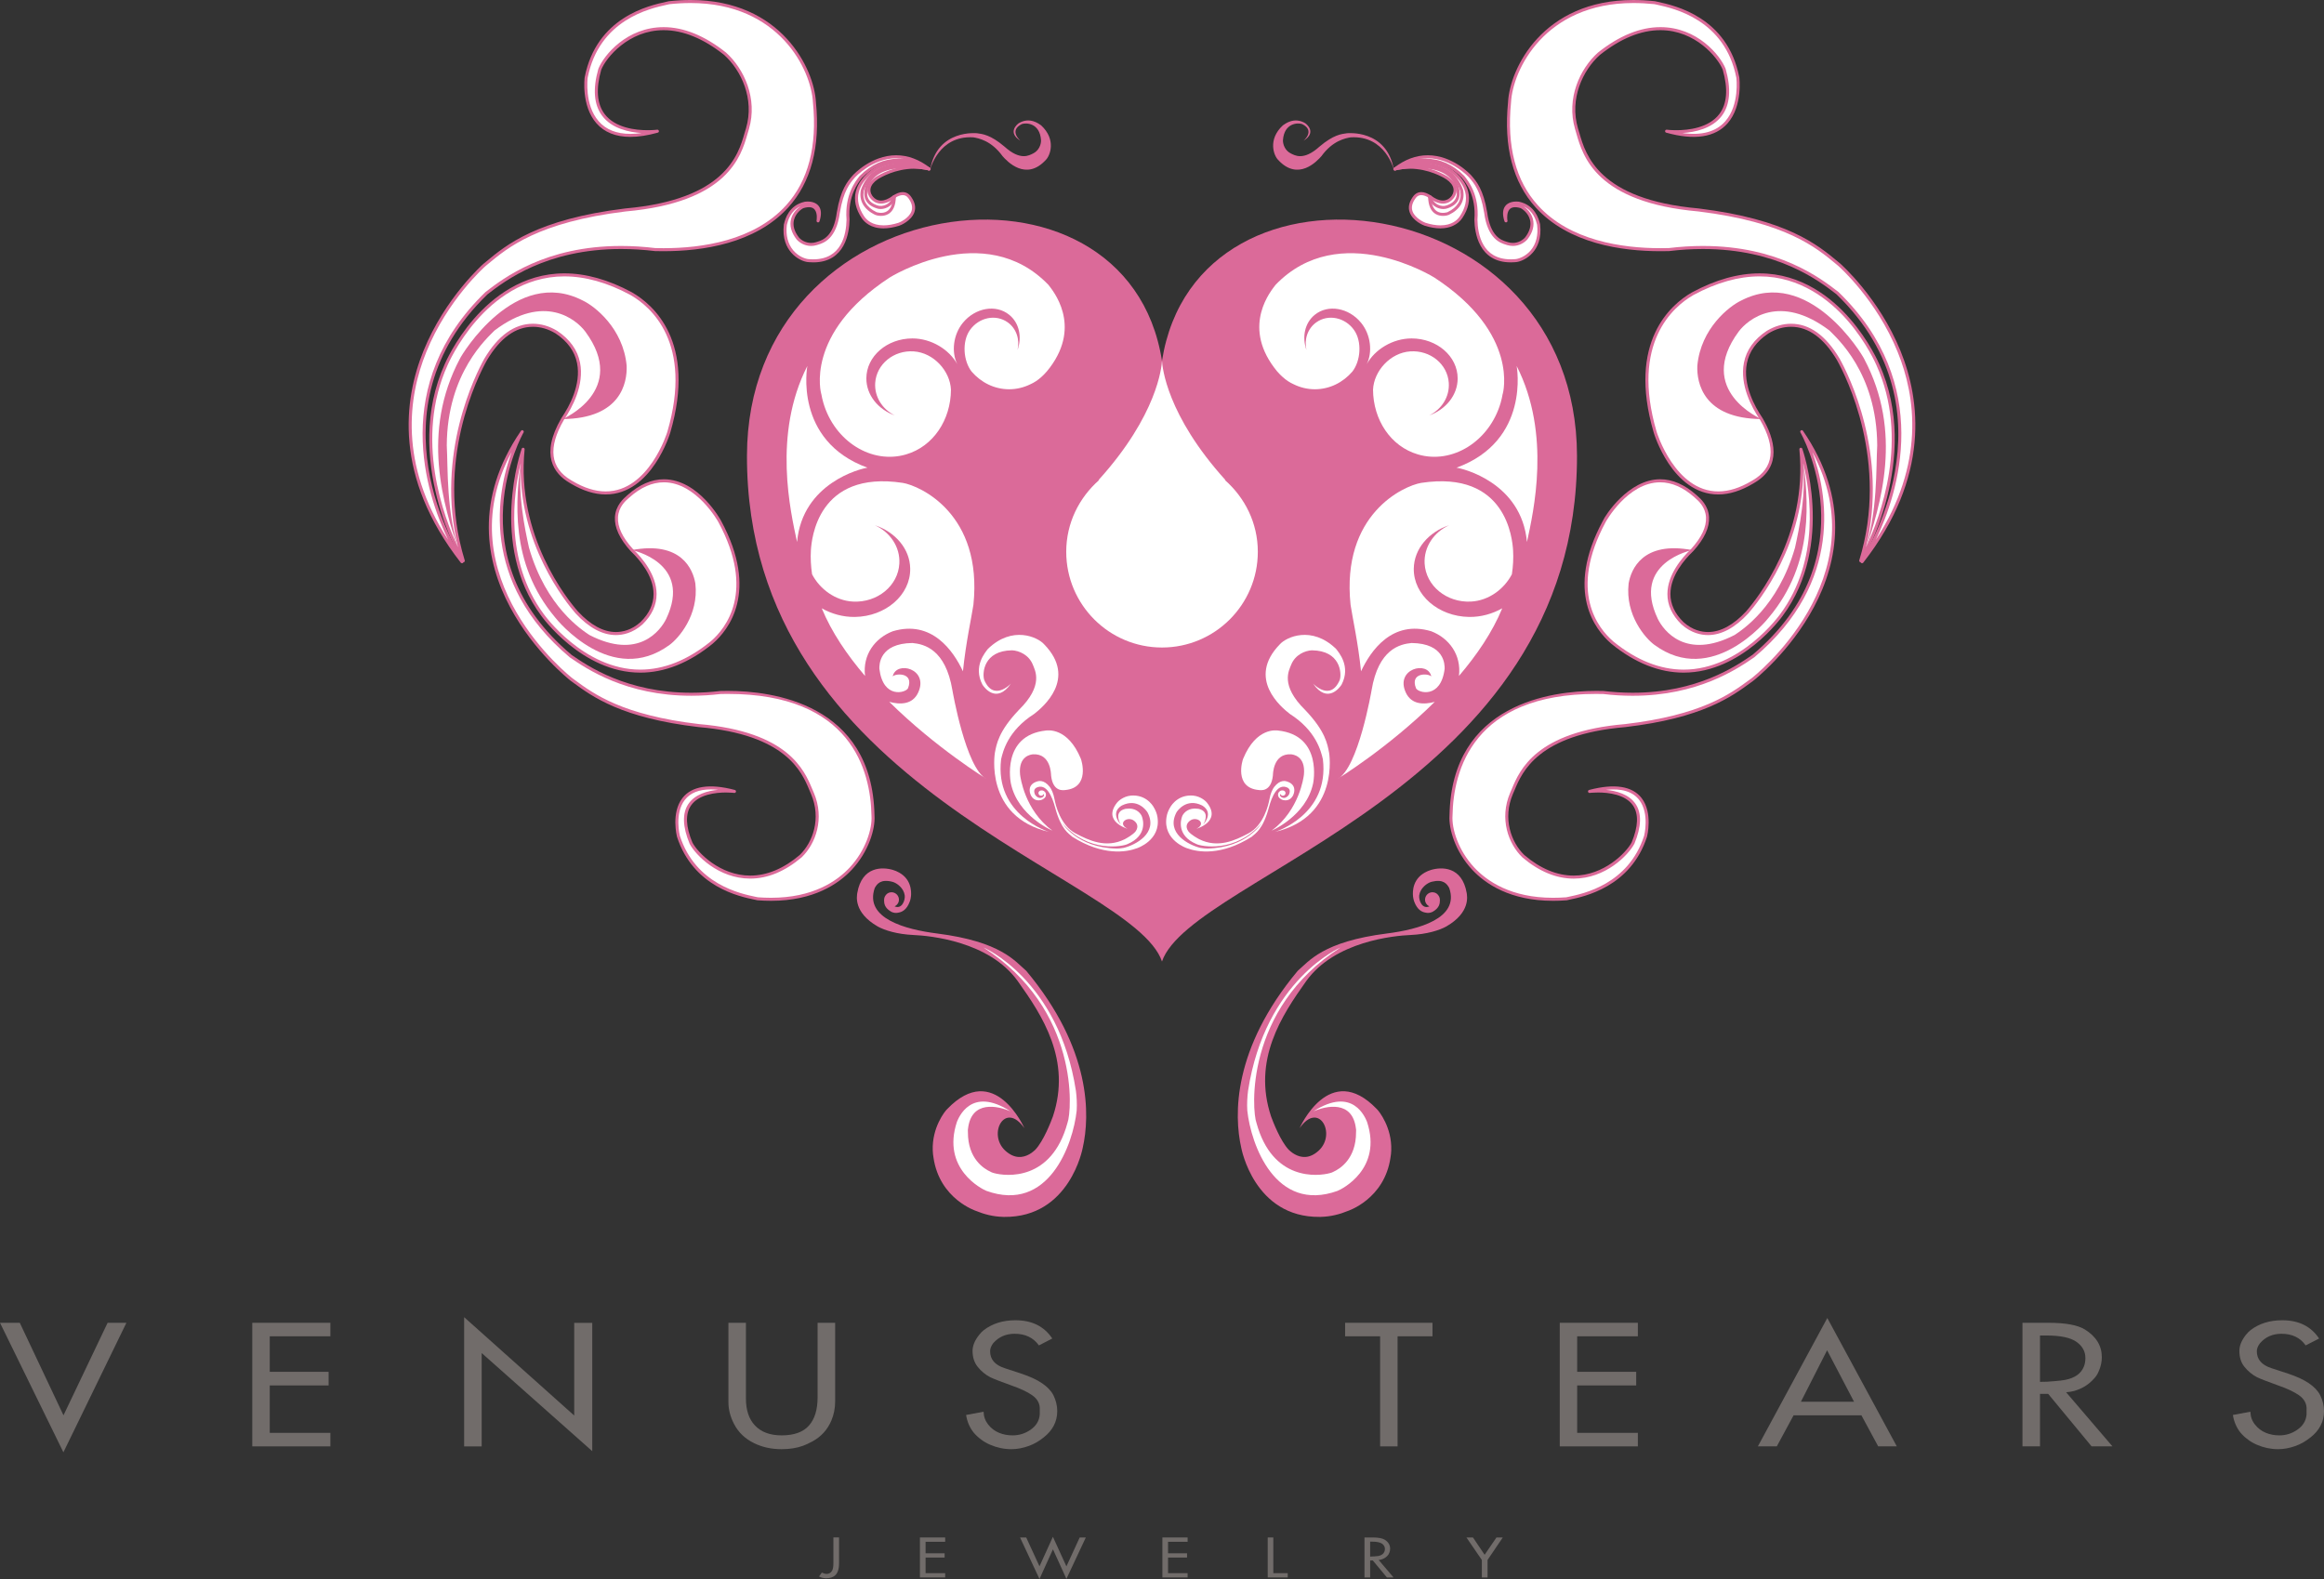 <?xml version="1.0" encoding="UTF-8"?><svg id="_レイヤー_2" xmlns="http://www.w3.org/2000/svg" viewBox="0 0 333.044 226.335"><rect x="0" y="0" width="333.044" height="226.335" fill="#333333" stroke="none"/><g id="_レイヤー_2-2"><path d="M145.168,159.535s-1.995-2.674-5.118-2.133c-3.124.543-5.845,5.387-5.434,7.879.405,2.49,5.434,8.965,10.098,7.879,0,0,5.752-1.222,7.741-5.434,1.992-4.212,3.941-8.87,1.309-15.709-2.62-6.839-6.427-13.539-10.726-15.668-2.581-.904-2.806-.68-2.806-.68,1.449.907,5.612,3.399,8.058,7.924,2.447,4.438,5.839,10.688,3.306,17.253-2.444,6.564-2.488,5.482-5.114,5.839-2.626.363-5.936,0-5.754-2.717.186-2.713,1.138-3.619,1.406-3.844.273-.229,2.038-.999,3.035-.588Z" fill="#fff" stroke-width="0"/><path d="M187.735,159.535s1.992-2.674,5.116-2.133c3.126.543,5.837,5.387,5.43,7.879-.405,2.49-5.43,8.965-10.098,7.879,0,0-5.748-1.222-7.738-5.434-1.986-4.212-3.939-8.87-1.313-15.709,2.624-6.839,6.429-13.539,10.73-15.668,2.583-.904,2.804-.68,2.804-.68-1.443.907-5.612,3.399-8.054,7.924-2.443,4.438-5.845,10.688-3.301,17.253,2.436,6.564,2.488,5.482,5.106,5.839,2.633.363,5.934,0,5.756-2.717-.186-2.713-1.136-3.619-1.406-3.844-.273-.229-2.038-.999-3.031-.588Z" fill="#fff" stroke-width="0"/><rect x="147.637" y="51.771" width="38.481" height="44.372" fill="#fff" stroke-width="0"/><path d="M146.235,20.173s-1.732-1.439.204-2.389c.572-.21,2.579-.205,2.75,2.329.004.616-.308,1.487-1.16,1.897-.498.22-1.757,1.112-4.088-1.002-2.003-1.7-3.147-1.799-3.896-1.905,0,0-5.715-.657-6.743,5.192,0,0,1.201-4.922,6.188-4.608.71.121,2.562.447,4.185,2.699.623.707,3.341,3.661,6.208.526.603-.603,1.52-2.908-.688-4.948-.324-.22-1.621-1.248-3.196-.307-.215.144-1.681,1.333.236,2.514Z" fill="#db6a99" stroke-width="0"/><path d="M94.21,18.807s-11.209,1.494-8.256-8.878c1.127-2.821,7.905-10.202,17.956-2.224,2.315,2.076,4.54,6.195,3.211,10.737-.853,2.57-1.745,10.263-17.496,11.653-13.092,1.606-17.304,5.492-20.203,7.892,0,0-21.683,18.863-3.227,42.527,0,0-14.395-21.167,3.533-38.495,2.839-2.192,10.29-7.916,24.163-6.242,4.753.12,24.933.118,22.827-21.105-.211-4.285-4.846-15.992-20.822-14.287-1.92.452-10.131,1.734-11.892,10.732-.18,1.292-.656,10.733,10.208,7.69Z" fill="#fff" stroke-width="0"/><path d="M66.195,80.734c-.06,0-.126-.031-.169-.086-9.599-12.306-8.201-23.301-5.339-30.352,3.097-7.635,8.533-12.423,8.589-12.474l.351-.289c2.919-2.429,7.325-6.1,19.973-7.653,14.362-1.268,16.21-7.704,17.099-10.797.076-.264.147-.502.215-.71,1.233-4.205-.698-8.306-3.148-10.507-2.961-2.347-5.88-3.541-8.667-3.541-4.994,0-8.232,3.903-8.942,5.683-.776,2.734-.615,4.87.487,6.335,1.528,2.018,4.515,2.32,6.159,2.32.816,0,1.375-.072,1.377-.073.111-.014.219.06.24.171.029.111-.039.222-.153.253-1.439.401-2.762.607-3.927.607h0c-2.1,0-3.741-.658-4.875-1.958-2.201-2.517-1.685-6.536-1.677-6.576,1.691-8.642,9.208-10.285,11.682-10.826.147-.033.273-.059.38-.086,1.08-.119,2.121-.176,3.118-.176,13.022,0,17.727,9.879,17.962,14.663.638,6.389-.698,11.462-3.962,15.066-4.701,5.19-12.311,6.279-17.869,6.279-.471,0-.878-.005-1.212-.014-1.677-.201-3.31-.3-4.887-.3-10.709,0-16.618,4.553-19.139,6.496-17.182,16.614-4.231,37.057-3.514,38.156.05.042.081.101.081.168,0,.121-.101.244-.221.22h-.01ZM95.098,3.891c2.892,0,5.901,1.227,8.944,3.644,2.569,2.299,4.571,6.575,3.287,10.967-.074.208-.14.441-.211.702-.917,3.185-2.82,9.813-17.475,11.107-12.514,1.536-16.858,5.158-19.738,7.556l-.345.287c-.05.044-5.426,4.776-8.475,12.32-2.579,6.365-3.944,15.988,3.132,26.897-3.202-6.657-8.333-22.272,5.356-35.509,2.575-1.988,8.568-6.605,19.426-6.605,1.592,0,3.248.101,4.92.304.31.007.714.014,1.179.014,5.471,0,12.951-1.063,17.547-6.136,3.184-3.51,4.48-8.471,3.855-14.743-.231-4.661-4.819-14.262-17.533-14.262-.981,0-2.009.056-3.045.167-.081.022-.211.051-.363.082-2.401.526-9.712,2.125-11.347,10.476,0,.024-.491,3.846,1.577,6.218,1.047,1.205,2.579,1.813,4.551,1.813h0c.502,0,1.036-.038,1.602-.12-1.776-.113-4.253-.622-5.639-2.461-1.193-1.581-1.381-3.85-.555-6.742.778-1.96,4.086-5.976,9.351-5.976Z" fill="#db6a99" stroke-width="0"/><path d="M105.256,113.443s-9.826-1.253-6.231,7.413c1.255,2.359,7.854,8.528,15.726,1.862,1.792-1.735,3.295-5.174,1.685-8.972-.991-2.145-2.537-8.573-16.278-9.738-11.469-1.346-15.497-4.592-18.239-6.596,0,0-20.624-15.765-7.08-35.536,0,0-10.288,17.683,6.935,32.165,2.676,1.832,9.689,6.618,21.493,5.217,4.092-.097,21.512-.089,21.834,17.637.252,3.581-3.421,12.942-16.525,11.937-1.701-.38-8.928-1.45-11.354-8.971-.283-1.079-1.654-8.965,8.034-6.42Z" fill="#fff" stroke-width="0"/><path d="M110.492,129.124c-.626,0-1.276-.025-1.934-.074l-.366-.077c-2.188-.45-8.849-1.828-11.178-9.038-.012-.049-.865-3.41.778-5.535,1.328-1.722,3.877-2.123,7.515-1.167.115.032.184.137.159.251-.021.115-.12.194-.24.175-.002,0-.489-.061-1.189-.061-1.408,0-3.929.246-5.032,1.894-.805,1.211-.735,2.985.221,5.28.78,1.471,3.97,4.736,8.283,4.736,2.399,0,4.786-.995,7.1-2.956,1.871-1.812,3.111-5.221,1.623-8.719-.074-.166-.157-.364-.248-.589-1.08-2.583-3.324-7.956-15.846-9.019-11.079-1.299-15.256-4.367-18.02-6.398l-.328-.238c-.208-.162-20.63-16.121-7.131-35.834.068-.094.2-.122.293-.058.101.062.136.191.077.292-.103.174-9.997,17.694,6.886,31.889,2.352,1.613,7.918,5.423,17.167,5.423,1.356,0,2.758-.086,4.16-.253.306-.008.655-.014,1.055-.014,6.221,0,20.727,1.736,21.024,17.859.136,1.917-.828,5.171-3.244,7.765-1.904,2.037-5.457,4.466-11.587,4.466ZM101.854,113.157c-1.697,0-2.948.505-3.716,1.505-1.518,1.962-.714,5.116-.708,5.149,2.25,6.956,8.721,8.296,10.848,8.739l.349.069c.611.047,1.253.07,1.866.07,5.975,0,9.427-2.354,11.267-4.329,2.333-2.498,3.258-5.613,3.128-7.45-.118-6.52-2.95-17.443-20.589-17.443-.396,0-.739.005-1.024.012-1.404.166-2.82.253-4.191.253-9.386,0-15.024-3.862-17.432-5.51-12.964-10.898-10.406-23.726-8.327-29.444-9.679,18.073,8.529,32.311,8.729,32.461l.322.236c2.727,2.004,6.844,5.032,17.81,6.317,12.776,1.083,15.088,6.623,16.201,9.283.085.218.169.413.248.582,1.569,3.695.256,7.288-1.734,9.217-2.407,2.036-4.889,3.065-7.39,3.065-4.553,0-7.813-3.356-8.678-4.982-1.02-2.455-1.082-4.371-.19-5.706.952-1.419,2.793-1.895,4.261-2.036-.367-.04-.721-.06-1.051-.06Z" fill="#db6a99" stroke-width="0"/><path d="M117.231,31.657s.506-2.837-2.153-2.033c-.727.3-2.672,2.051-.764,4.546.508.573,1.526,1.11,2.684.748.663-.229,2.622-.493,3.142-4.481.547-3.314,1.581-4.399,2.219-5.147,0,0,5.009-5.577,10.8-1.049,0,0-5.203-3.518-9.784,1.103-.584.73-2.116,2.645-1.842,6.137-.021,1.2-.242,6.294-5.595,5.881-1.08-.029-3.855-1.37-3.388-5.174.138-.49.549-2.571,2.845-3.065.333-.054,2.725-.224,1.836,2.532Z" fill="#fff" stroke-width="0"/><path d="M116.544,37.608c-.202,0-.407-.011-.617-.026-.667-.018-1.753-.46-2.552-1.389-.615-.711-1.291-1.986-1.043-4.03l.037-.125c.165-.649.681-2.629,2.981-3.124.08-.012.212-.028.382-.028.419,0,1.196.088,1.619.676.359.499.388,1.222.087,2.165-.035.106-.145.17-.256.144-.11-.025-.184-.136-.163-.25.002-.008.182-1.048-.281-1.591-.306-.366-.84-.424-1.596-.198-.32.133-1.092.719-1.346,1.648-.219.812.014,1.674.694,2.559.324.373.96.781,1.751.781.231,0,.467-.032.696-.105.049-.019.109-.038.177-.057.764-.231,2.354-.715,2.812-4.247.541-3.255,1.536-4.409,2.195-5.173l.076-.089c.107-.121,2.641-2.895,6.244-2.895,1.676,0,3.312.612,4.854,1.817.093.072.109.201.039.298-.07.094-.2.117-.297.052-.019-.012-1.873-1.244-4.284-1.244-1.939,0-3.696.781-5.226,2.323-.549.689-2.042,2.562-1.78,5.969-.029,1.861-.603,6.139-5.203,6.139ZM114.712,29.573c-1.427.651-1.796,2.066-1.926,2.574l-.027.099c-.18,1.463.151,2.74.941,3.665.762.884,1.759,1.224,2.246,1.238.213.018.405.025.597.025,4.065,0,4.736-3.568,4.771-5.694-.277-3.555,1.293-5.524,1.887-6.265,1.633-1.644,3.493-2.47,5.55-2.47.285,0,.562.014.828.043-.38-.066-.756-.101-1.14-.101-3.407,0-5.892,2.724-5.921,2.752l-.074.086c-.623.723-1.573,1.825-2.085,4.95-.504,3.799-2.333,4.358-3.115,4.598-.062.019-.12.038-.169.053-.281.087-.56.129-.834.129-.933,0-1.691-.483-2.087-.943-.772-1.004-1.032-1.995-.778-2.943.231-.864.861-1.489,1.338-1.794Z" fill="#db6a99" stroke-width="0"/><path d="M133.114,24.208s-3.898-2.005-7.336-.177c0,0-5.056,2.686-2.118,7.102.097.133,1.311,2.218,5.143,1.014.178-.044,3.293-1.323,1.641-3.731-.109-.153-.704-1.292-2.366-.19-.149.112-1.992,1.629-3.244-.028-.122-.169-1.008-1.429.844-2.688.269-.171,3.52-2.242,7.435-1.302Z" fill="#fff" stroke-width="0"/><path d="M126.621,32.736c-1.86,0-2.754-.912-3.124-1.455-.88-1.323-1.162-2.608-.849-3.841.576-2.275,2.928-3.547,3.029-3.6.987-.529,2.11-.794,3.33-.794,2.149,0,3.9.817,4.173.953.093.023.159.108.159.208,0,.119-.095.217-.212.217h-.012c-.016,0-.035-.001-.052-.004-.652-.159-1.342-.238-2.025-.238-2.75,0-4.848,1.258-5.24,1.508-.599.408-.95.857-1.038,1.328-.052.246-.045.629.25,1.056.339.448.762.677,1.251.677.508,0,1.09-.242,1.662-.681.549-.363,1.022-.536,1.439-.536.756,0,1.115.542,1.235.717.545.794.677,1.525.421,2.214-.45,1.196-1.949,1.837-2.155,1.89-.801.253-1.555.38-2.24.38ZM129.008,23.479c-1.146,0-2.201.251-3.128.745-.025.009-2.288,1.237-2.814,3.32-.279,1.112-.021,2.278.776,3.469.336.496,1.123,1.289,2.779,1.289.642,0,1.352-.121,2.118-.362.196-.059,1.522-.651,1.877-1.649.194-.544.076-1.13-.351-1.755-.134-.201-.376-.569-.904-.569-.332,0-.723.148-1.164.44-.648.506-1.334.777-1.937.777-.632,0-1.171-.286-1.6-.855-.386-.558-.39-1.064-.326-1.393.109-.585.52-1.126,1.224-1.607.417-.265,2.61-1.578,5.48-1.578h.109c-.617-.154-1.352-.271-2.139-.271Z" fill="#db6a99" stroke-width="0"/><path d="M126.206,29.964c-.221,0-.434-.037-.63-.116-1.515-.517-2.036-1.588-1.544-3.18,1.54-4.402,8.82-2.745,9.134-2.672.116.03.188.142.157.262-.027.115-.142.188-.26.161-.072-.019-7.212-1.649-8.612,2.374-.295.932-.407,2.073,1.274,2.647.374.146.857.101,1.274-.111.471-.243.811-.672.948-1.208.029-.114.147-.186.262-.155.118.029.186.148.157.264-.167.655-.582,1.184-1.169,1.485-.318.163-.665.247-.991.247Z" fill="#db6a99" stroke-width="0"/><path d="M126.256,30.945c-.403,0-.729-.096-.832-.145-1.608-.77-2.339-2.016-2.065-3.513.002-.008.006-.05.01-.06.818-2.373,2.734-3.706,5.544-3.857,2.085-.116,3.902.462,3.979.485.116.038.184.16.142.273-.037.114-.159.178-.27.141-.021-.005-1.829-.576-3.84-.462-2.649.14-4.381,1.341-5.141,3.559-.235,1.303.392,2.355,1.823,3.042.004.001.836.304,1.511-.126.531-.334.814-1.029.834-2.069.004-.119.097-.219.219-.214.126.004.219.104.211.225-.025,1.196-.371,2.012-1.038,2.429-.351.222-.745.29-1.086.29Z" fill="#db6a99" stroke-width="0"/><path d="M66.385,80.378s-8.63-14.495-2.436-28.142c0,0,8.405-19.881,26.481-10.156.539.349,9.78,4.913,5.426,19.842-.136.696-4.311,12.961-13.957,7.201-.601-.397-5.127-2.406-1.274-9.053.392-.599,5.76-8.048-.894-12.461-.677-.411-5.731-3.499-10.127,3.904-.595,1.064-7.757,14.05-3.219,28.865Z" fill="#fff" stroke-width="0"/><path d="M66.385,80.594c-.074,0-.143-.039-.186-.107-.087-.146-8.618-14.747-2.444-28.339.006-.03,1.396-3.276,4.185-6.473,2.581-2.962,6.921-6.492,12.945-6.492,3.062,0,6.307.908,9.646,2.703.037.026.076.047.126.076,2.892,1.682,9.2,6.997,5.407,20.02-.016.071-2.641,8.893-9.266,8.893h-.002c-1.584,0-3.268-.527-5.007-1.566-.041-.029-.101-.061-.165-.1-2.23-1.301-4.253-3.961-1.187-9.246l.062-.099c1.084-1.599,2.804-4.742,2.201-7.792-.339-1.704-1.373-3.145-3.082-4.279-1.053-.631-2.141-.95-3.248-.95-2.478,0-4.691,1.608-6.582,4.785-1.288,2.309-7.497,14.563-3.211,28.624.023.038.037.08.037.127,0,.12-.089.218-.221.217h-.008ZM80.885,39.616c-5.863,0-10.1,3.45-12.621,6.346-2.74,3.144-4.098,6.327-4.113,6.357-4.809,10.586-.56,21.805,1.478,26.115-3.235-13.403,2.537-24.789,3.782-27.024,1.974-3.322,4.317-5.004,6.958-5.004,1.185,0,2.35.34,3.469,1.012,1.825,1.21,2.928,2.746,3.287,4.57.634,3.202-1.148,6.462-2.269,8.12l-.049.082c-2.31,3.985-1.959,6.899,1.038,8.646.074.04.132.077.173.102,1.666.995,3.277,1.504,4.778,1.504h.002c6.198-.004,8.824-8.475,8.841-8.561,3.721-12.747-2.399-17.914-5.199-19.543-.06-.035-.107-.061-.13-.077-3.258-1.751-6.431-2.644-9.425-2.644Z" fill="#db6a99" stroke-width="0"/><path d="M80.625,60.07s9.516-4.068,3.25-12.545c-1.303-1.736-5.878-5.543-13.011-.147-.96,1.013-6.791,6.021-6.838,16.476.182,3.32-.099,9.372,1.825,15.393-2.366-6.96-5.533-17.27.052-27.822.289-.625,7.955-13.348,17.638-8.335,1.637.771,5.779,3.95,6.264,9.348.091,2.409-.828,7.554-9.179,7.632Z" fill="#db6a99" stroke-width="0"/><path d="M74.968,64.397s-4.831,13.471,2.781,23.746c0,0,10.55,15.078,24.214,3.982.403-.38,7.456-5.717,1.189-17.367-.235-.556-5.888-10.029-13.084-3.63-.444.428-3.933,2.854.473,7.721.436.43,6.281,5.709,1.396,10.484-.51.455-4.259,3.866-9.27-1.539-.688-.785-9.006-10.348-7.699-23.397Z" fill="#fff" stroke-width="0"/><path d="M91.76,96.417c-8.391,0-14.135-8.067-14.195-8.148-7.588-10.246-2.853-23.807-2.804-23.945.037-.103.142-.16.252-.14.105.028.18.127.167.237-1.239,12.399,6.15,21.527,7.647,23.231,1.813,1.95,3.646,2.944,5.444,2.944.882,0,2.203-.246,3.51-1.419,1.249-1.217,1.883-2.579,1.879-4.039-.016-2.622-2.015-4.929-3.209-6.071l-.064-.061c-1.59-1.756-2.347-3.4-2.263-4.885.099-1.675,1.247-2.669,1.681-3.044.048-.042.089-.076.112-.101,1.697-1.512,3.448-2.275,5.211-2.275,4.992,0,8.197,5.913,8.219,5.973,5.473,10.166,1.018,15.652-1.15,17.536-.037.035-.066.06-.081.074-3.386,2.751-6.867,4.134-10.358,4.134ZM74.617,66.415c-.983,4.085-2.455,13.825,3.301,21.6.06.083,5.682,7.969,13.841,7.969,3.392,0,6.78-1.354,10.069-4.029.002-.005.039-.032.087-.073,2.089-1.817,6.378-7.114,1.047-17.023-.031-.074-3.176-5.724-7.833-5.724-1.652,0-3.31.726-4.912,2.156-.031.026-.072.065-.128.111-.432.375-1.441,1.251-1.528,2.74-.081,1.368.638,2.903,2.145,4.562l.049.049c1.239,1.191,3.32,3.602,3.337,6.382.004,1.585-.667,3.05-2.003,4.355-1.427,1.276-2.858,1.541-3.818,1.541-1.926,0-3.867-1.041-5.766-3.086-1.433-1.64-8.205-9.998-7.889-21.53Z" fill="#db6a99" stroke-width="0"/><path d="M90.542,78.849s8.779,1.776,4.928,9.861c-.807,1.656-3.981,5.947-11.015,2.304-.993-.678-6.192-3.948-8.651-12.521-.58-2.661-1.693-7.754-1.092-13.073-.816,6.175-1.73,15.258,4.831,23.069.351.471,8.151,9.997,16.402,3.955,1.259-.914,4.226-4.248,3.704-8.804-.337-2.014-2.001-6.13-9.107-4.791Z" fill="#db6a99" stroke-width="0"/><path d="M147.069,139.163c-1.617-1.376-3.592-4.192-12.788-5.356-4.497-.57-10.435-2.147-8.928-6.511.33-.608.855-1.32,2.527-.901.667.173,1.639.919,1.774,1.955.089.651-.384,2.043-1.456,1.568.415-.193.679-.617.617-1.093-.076-.586-.617-.999-1.2-.919-.363.044-.644.282-.799.587-.01.024-.023.042-.031.064-.031.07-.052.142-.068.215-.023.117-.023.326-.021.332,0,0-.002.141.025.318h0s.014.143.093.337c0,0,0,.005.002.006.081.193.233.434.506.651.027.026.074.06.126.095h0v.002c.072.049.161.112.285.184.023.014.047.026.068.033.287.124.619.182.981.079.5-.087,1.156-.399,1.588-1.565.058-.147.093-.291.124-.438.002,0,.002.002.002.002,0,0,.025-.109.043-.294t.006-.003c.08-.746.07-2.683-2.056-3.617-.021-.009-.043-.024-.064-.034-.118-.049-.266-.101-.429-.152-.006-.004-.012-.008-.023-.014v.005c-1.47-.443-4.456-.573-5.122,3.315-.052.426-.559,2.769,2.919,4.782,1.001.559,2.795,1.119,5.12,1.226,2.329.101,10.864.881,14.96,6.612,3.53,4.942,7.726,11.328,5.034,19.407-.269.723-1.328,3.502-2.523,4.767-.169.159-.37.328-.59.483-.004,0-.006.004-.014.006-.054.035-.114.072-.171.107-.027.016-.07.037-.093.056-.898.5-2.104.684-3.432-.526-2.597-2.385-.016-7.197,2.74-3.217,0,0-4.288-9.786-11.05-2.756-.343.308-2.201,2.659-2.083,5.928l-.004.002c.004.019.004.037.008.054.012.316.041.636.099.96.863,6.012,6.151,7.687,6.151,7.687h0c1.076.444,2.387.805,3.847.834v.004c.035.002.062,0,.095,0h.041c9.442.105,11.256-9.904,11.256-9.904v.004c1.055-4.658,1.258-14.178-8.091-25.368ZM137.138,160.797c.213-.473,1.955-5.195,7.687-1.489-1.827-.805-5.624-1.645-6.103,2.486,0-.004-.002-.008-.004-.008v.054c-.008.045-.014.081-.019.126.004.072.004.184.01.334-.01,3.805,2.302,5.248,3.287,5.682.008.006.021.015.029.021.064.037.198.089.396.145.002,0,.006.002.006.002h0c1.736.481,8.269,1.193,10.548-7.191.652-1.677,1.759-16.296-12.031-25.136-.087-.052,10.79,4.566,13.243,20.549.103.807.171,1.813.109,2.818-.516,4.87-4.036,14.721-12.939,11.51-.652-.258-6.458-3.169-4.22-9.902Z" fill="#db6a99" stroke-width="0"/><path d="M186.806,20.173s1.734-1.439-.202-2.389c-.572-.21-2.577-.205-2.75,2.329-.004.616.308,1.487,1.158,1.897.5.22,1.759,1.112,4.088-1.002,2.003-1.7,3.147-1.799,3.894-1.905,0,0,5.717-.657,6.745,5.192,0,0-1.202-4.922-6.188-4.608-.706.121-2.562.447-4.183,2.699-.621.707-3.341,3.661-6.21.526-.603-.603-1.518-2.908.69-4.948.328-.22,1.625-1.248,3.196-.307.215.144,1.679,1.333-.237,2.514Z" fill="#db6a99" stroke-width="0"/><path d="M238.833,18.807s11.211,1.494,8.252-8.878c-1.121-2.821-7.897-10.202-17.946-2.224-2.327,2.076-4.546,6.195-3.217,10.737.853,2.57,1.742,10.263,17.496,11.653,13.094,1.606,17.304,5.492,20.205,7.892,0,0,21.681,18.863,3.227,42.527,0,0,14.391-21.167-3.531-38.495-2.845-2.192-10.294-7.916-24.167-6.242-4.755.12-24.935.118-22.825-21.105.208-4.285,4.848-15.992,20.818-14.287,1.922.452,10.135,1.734,11.892,10.732.173,1.292.661,10.733-10.206,7.69Z" fill="#fff" stroke-width="0"/><path d="M266.85,80.734c-.05,0-.093-.016-.134-.041-.089-.072-.114-.202-.048-.298.14-.211,14.081-21.218-3.498-38.221-2.506-1.927-8.42-6.48-19.129-6.48-1.571,0-3.211.099-4.864.3-.353.008-.764.014-1.235.014-5.554,0-13.166-1.088-17.872-6.279-3.262-3.604-4.594-8.677-3.958-15.076.235-4.773,4.939-14.653,17.96-14.653,1.001,0,2.036.057,3.093.173.138.03.264.056.409.089,2.469.541,9.991,2.184,11.678,10.816.008.051.526,4.069-1.67,6.587-1.765,2.019-4.759,2.485-8.806,1.35-.111-.031-.177-.141-.155-.253.023-.112.128-.186.242-.171.004.001.559.073,1.375.073,1.644,0,4.633-.301,6.157-2.32,1.107-1.465,1.268-3.602.483-6.355-.704-1.76-3.935-5.664-8.932-5.664-2.792,0-5.709,1.193-8.674,3.552-2.451,2.19-4.377,6.291-3.142,10.503.066.201.138.439.211.703.89,3.093,2.742,9.529,17.091,10.797,12.656,1.553,17.066,5.224,19.986,7.654l.343.285c.052.054,5.498,4.842,8.593,12.477,2.864,7.052,4.266,18.046-5.335,30.352-.043.055-.103.086-.169.086ZM244.042,35.257c10.862,0,16.854,4.617,19.412,6.589,13.699,13.249,8.57,28.867,5.37,35.524,7.075-10.907,5.713-20.532,3.132-26.897-3.047-7.544-8.426-12.275-8.478-12.322l-.336-.284c-2.887-2.397-7.226-6.021-19.75-7.557-14.647-1.294-16.55-7.922-17.469-11.107-.074-.261-.136-.493-.204-.694-1.291-4.401.714-8.677,3.274-10.967,3.054-2.425,6.062-3.652,8.954-3.652,5.265,0,8.568,4.016,9.34,5.957.832,2.912.644,5.18-.543,6.762-1.389,1.84-3.869,2.348-5.641,2.461,2.767.392,4.835-.182,6.149-1.693,2.069-2.369,1.582-6.194,1.577-6.232-1.635-8.337-8.944-9.935-11.345-10.461-.151-.031-.281-.06-.388-.086-1.014-.107-2.042-.163-3.023-.163-12.706,0-17.3,9.601-17.533,14.249-.624,6.284.675,11.245,3.855,14.755,4.596,5.073,12.08,6.136,17.547,6.136.464,0,.871-.007,1.202-.014,1.652-.202,3.307-.304,4.897-.304Z" fill="#db6a99" stroke-width="0"/><path d="M227.785,113.443s9.83-1.253,6.231,7.413c-1.257,2.359-7.85,8.528-15.722,1.862-1.792-1.735-3.299-5.174-1.689-8.972.995-2.145,2.537-8.573,16.282-9.738,11.467-1.346,15.493-4.592,18.235-6.596,0,0,20.624-15.765,7.078-35.536,0,0,10.29,17.683-6.927,32.165-2.68,1.832-9.689,6.618-21.499,5.217-4.09-.097-21.51-.089-21.834,17.637-.252,3.581,3.421,12.942,16.53,11.937,1.699-.38,8.923-1.45,11.353-8.971.281-1.079,1.652-8.965-8.038-6.42Z" fill="#fff" stroke-width="0"/><path d="M222.553,129.124h0c-6.13,0-9.687-2.429-11.591-4.469-2.414-2.591-3.374-5.845-3.239-7.773.297-16.111,14.799-17.848,21.022-17.848.403,0,.754.005,1.034.012,1.425.168,2.829.254,4.185.254,9.245,0,14.81-3.809,17.182-5.436,16.862-14.182,6.975-31.702,6.867-31.876-.058-.101-.027-.23.072-.292.097-.064.227-.036.295.058,13.505,19.713-6.923,35.672-7.123,35.828l-.337.247c-2.765,2.03-6.937,5.098-18.012,6.396-12.524,1.063-14.773,6.436-15.854,9.019-.091.225-.173.423-.256.597-1.478,3.489-.239,6.9,1.648,8.721,2.298,1.952,4.691,2.947,7.086,2.947h0c4.313,0,7.503-3.265,8.296-4.753.94-2.277,1.014-4.053.211-5.264-1.103-1.649-3.623-1.894-5.029-1.894-.706,0-1.191.061-1.193.061-.114.025-.219-.061-.24-.175-.027-.114.045-.219.155-.251,3.64-.957,6.192-.555,7.526,1.167,1.635,2.13.787,5.487.776,5.52-2.333,7.225-8.99,8.599-11.18,9.054l-.337.075c-.685.052-1.338.076-1.963.076ZM228.745,99.467c-17.636,0-20.471,10.923-20.589,17.433-.132,1.848.793,4.962,3.126,7.461,1.844,1.975,5.294,4.329,11.271,4.329h0c.615,0,1.251-.024,1.899-.071l.318-.068c2.122-.443,8.595-1.783,10.846-8.752.006-.02.807-3.171-.706-5.134-.921-1.199-2.527-1.689-4.773-1.447,1.47.14,3.318.616,4.262,2.036.892,1.335.832,3.251-.18,5.688-.873,1.644-4.131,4.995-8.686,5h0c-2.504,0-4.99-1.029-7.377-3.057-2.003-1.937-3.314-5.532-1.749-9.222.081-.173.163-.368.252-.585,1.111-2.659,3.423-8.2,16.207-9.283,10.955-1.285,15.074-4.313,17.797-6.317l.332-.238c.196-.149,18.4-14.386,8.723-32.456,2.083,5.715,4.639,18.539-8.312,29.428-2.422,1.661-8.062,5.523-17.442,5.523-1.377,0-2.791-.087-4.214-.254-.266-.006-.607-.011-1.006-.011Z" fill="#db6a99" stroke-width="0"/><path d="M215.814,31.657s-.508-2.837,2.154-2.033c.725.3,2.671,2.051.756,4.546-.498.573-1.515,1.11-2.68.748-.661-.229-2.618-.493-3.14-4.481-.549-3.314-1.582-4.399-2.222-5.147,0,0-5.007-5.577-10.8-1.049,0,0,5.205-3.518,9.784,1.103.588.73,2.118,2.645,1.848,6.137.016,1.2.236,6.294,5.589,5.881,1.082-.029,3.859-1.37,3.384-5.174-.13-.49-.545-2.571-2.841-3.065-.328-.054-2.725-.224-1.831,2.532Z" fill="#fff" stroke-width="0"/><path d="M216.501,37.608h0c-4.6,0-5.176-4.278-5.211-6.118.273-3.436-1.231-5.303-1.794-6.004-1.511-1.528-3.262-2.308-5.207-2.308-2.414,0-4.265,1.232-4.284,1.244-.097.065-.225.042-.299-.052-.068-.097-.045-.226.043-.298,1.54-1.205,3.175-1.817,4.852-1.817,3.605,0,6.136,2.774,6.243,2.893l.077.091c.659.764,1.654,1.918,2.193,5.165.469,3.54,2.05,4.024,2.814,4.255.068.019.132.038.186.058.225.072.458.104.688.104.791,0,1.427-.409,1.763-.794.667-.872.9-1.734.683-2.547-.254-.927-1.028-1.514-1.363-1.656-.708-.208-1.276-.159-1.581.207-.355.424-.337,1.197-.287,1.532.015.029.021.062.021.096,0,.123-.095.213-.223.22-.085-.003-.179-.059-.211-.151-.306-.943-.27-1.666.087-2.165.427-.589,1.197-.676,1.621-.676.169,0,.299.016.367.023,2.313.5,2.827,2.48,3,3.129l.023.095c.256,2.074-.419,3.349-1.03,4.058-.799.931-1.889,1.374-2.564,1.392-.202.015-.407.026-.605.026ZM204.289,22.743c2.059,0,3.917.826,5.533,2.451.607.757,2.187,2.721,1.906,6.307.037,2.104.704,5.672,4.773,5.672h0c.188,0,.38-.007.582-.023.491-.015,1.497-.356,2.261-1.24.791-.925,1.113-2.202.933-3.695l-.021-.069c-.132-.508-.5-1.92-1.93-2.57.489.309,1.109.935,1.34,1.794.256.946-.006,1.936-.772,2.933-.398.467-1.16.95-2.093.95-.275,0-.551-.042-.824-.124-.056-.02-.116-.039-.18-.058-.776-.24-2.612-.796-3.111-4.604-.516-3.119-1.464-4.221-2.089-4.944l-.076-.089c-.019-.025-2.513-2.749-5.919-2.749-.382,0-.76.035-1.138.101.266-.029.541-.043.826-.043Z" fill="#db6a99" stroke-width="0"/><path d="M199.926,24.208s3.9-2.005,7.34-.177c0,0,5.054,2.686,2.116,7.102-.097.133-1.311,2.218-5.141,1.014-.182-.044-3.297-1.323-1.645-3.731.114-.153.706-1.292,2.368-.19.149.112,1.996,1.629,3.246-.028.12-.169,1.003-1.429-.847-2.688-.264-.171-3.518-2.242-7.437-1.302Z" fill="#fff" stroke-width="0"/><path d="M206.422,32.736c-.688.002-1.441-.127-2.248-.38-.204-.053-1.703-.694-2.145-1.89-.26-.689-.124-1.421.388-2.173.149-.217.508-.759,1.266-.759.417,0,.89.172,1.404.513,1.175.907,2.255.943,2.955.022.285-.422.293-.803.244-1.051-.087-.471-.438-.92-1.045-1.33-.386-.249-2.486-1.506-5.232-1.506-.688,0-1.369.079-2.027.238-.114.025-.217-.034-.252-.137-.039-.101.002-.218.101-.269.076-.038,1.916-.968,4.203-.968,1.224,0,2.343.265,3.33.794.103.053,2.459,1.325,3.029,3.595.312,1.238.031,2.523-.83,3.815-.642.954-1.78,1.485-3.14,1.485ZM203.682,27.968c-.526,0-.772.367-.875.527-.002.003-.031.045-.037.048-.415.617-.539,1.204-.343,1.748.353.997,1.683,1.59,1.869,1.648.772.242,1.489.363,2.126.363,1.66,0,2.447-.794,2.761-1.265.814-1.216,1.071-2.385.793-3.494-.526-2.085-2.785-3.31-2.814-3.319-.923-.495-1.976-.745-3.128-.745-.784,0-1.522.118-2.145.271h.12c2.866,0,5.065,1.313,5.476,1.574.708.485,1.121,1.026,1.226,1.611.091.47-.023.95-.318,1.381-.434.581-.977.867-1.606.867h0c-.607,0-1.292-.274-1.937-.774-.442-.295-.836-.443-1.167-.443Z" fill="#db6a99" stroke-width="0"/><path d="M206.841,29.964c-.333,0-.673-.084-.995-.247-.589-.301-1.003-.83-1.171-1.485-.029-.117.039-.236.157-.264.116-.031.235.041.264.155.136.536.475.965.948,1.208.415.213.898.258,1.259.115,1.914-.649,1.458-2.103,1.286-2.646-1.4-4.027-8.539-2.397-8.612-2.378-.118.027-.233-.046-.258-.161-.031-.12.043-.232.155-.262.314-.073,7.596-1.733,9.128,2.652.5,1.61-.023,2.681-1.542,3.205-.192.072-.403.11-.619.11Z" fill="#db6a99" stroke-width="0"/><path d="M206.785,30.945c-.341,0-.733-.07-1.086-.29-.665-.417-1.012-1.234-1.041-2.429-.002-.121.095-.221.211-.225.13-.01.219.095.221.214.023,1.04.308,1.734.834,2.069.671.429,1.505.127,1.518.126,1.427-.688,2.054-1.739,1.819-3.042-1.831-5.32-8.911-3.119-8.979-3.097-.118.036-.239-.028-.275-.141-.037-.112.027-.234.141-.273.076-.021,1.895-.601,3.983-.485,2.812.151,4.724,1.484,5.542,3.857.002.01.006.052.008.06.279,1.497-.454,2.743-2.052,3.51-.109.052-.438.148-.842.148Z" fill="#db6a99" stroke-width="0"/><path d="M266.658,80.378s8.632-14.495,2.436-28.142c0,0-8.403-19.881-26.483-10.156-.537.349-9.778,4.913-5.422,19.842.132.696,4.309,12.961,13.953,7.201.601-.397,5.127-2.406,1.274-9.053-.388-.599-5.758-8.048.894-12.461.683-.411,5.734-3.499,10.129,3.904.593,1.064,7.759,14.05,3.219,28.865Z" fill="#fff" stroke-width="0"/><path d="M266.658,80.594c-.031,0-.064-.006-.091-.019-.095-.045-.151-.157-.12-.262,4.321-14.09-1.906-26.373-3.194-28.692-1.889-3.17-4.1-4.779-6.58-4.779-1.107,0-2.197.319-3.246.949-1.711,1.135-2.746,2.576-3.085,4.28-.605,3.051,1.115,6.193,2.203,7.792l.056.088c1.697,2.931,2.859,6.903-1.185,9.258-.062.039-.116.071-.155.094-1.749,1.045-3.433,1.572-5.019,1.572-6.623,0-9.25-8.821-9.266-8.911-3.793-13.004,2.517-18.32,5.405-20.001.056-.029.089-.051.118-.065,3.349-1.806,6.594-2.714,9.658-2.714,6.025,0,10.369,3.531,12.945,6.492,2.787,3.197,4.177,6.443,4.189,6.478,6.169,13.588-2.364,28.189-2.451,28.334-.041.068-.112.107-.184.107ZM256.673,46.406c2.645,0,4.986,1.682,6.954,4.999,1.249,2.24,7.022,13.627,3.785,27.026,2.04-4.311,6.281-15.53,1.484-26.104-.016-.037-1.381-3.23-4.125-6.375-2.521-2.892-6.758-6.335-12.613-6.335-2.992,0-6.167.893-9.439,2.653-.01.007-.056.033-.118.068-2.8,1.629-8.919,6.796-5.205,19.524.023.104,2.651,8.58,8.847,8.58,1.505,0,3.115-.509,4.784-1.508.039-.022.099-.058.169-.098,3.002-1.747,3.351-4.661,1.036-8.656l-.048-.071c-1.119-1.658-2.903-4.918-2.267-8.12.357-1.824,1.46-3.36,3.268-4.559,1.138-.683,2.306-1.023,3.487-1.023Z" fill="#db6a99" stroke-width="0"/><path d="M252.416,60.07s-9.512-4.068-3.25-12.545c1.303-1.736,5.88-5.543,13.011-.147.964,1.013,6.793,6.021,6.84,16.476-.184,3.32.097,9.372-1.827,15.393,2.368-6.96,5.539-17.27-.052-27.822-.289-.625-7.953-13.348-17.632-8.335-1.637.771-5.783,3.95-6.268,9.348-.095,2.409.828,7.554,9.177,7.632Z" fill="#db6a99" stroke-width="0"/><path d="M258.079,64.397s4.825,13.471-2.785,23.746c0,0-10.548,15.078-24.216,3.982-.4-.38-7.455-5.717-1.187-17.367.233-.556,5.888-10.029,13.084-3.63.444.428,3.935,2.854-.475,7.721-.436.43-6.279,5.709-1.396,10.484.512.455,4.262,3.866,9.274-1.539.686-.785,9.006-10.348,7.701-23.397Z" fill="#fff" stroke-width="0"/><path d="M241.281,96.417c-3.489,0-6.972-1.383-10.342-4.122-.027-.027-.06-.052-.097-.082-2.168-1.888-6.621-7.371-1.142-17.557.303-.728,3.648-5.957,8.215-5.957,1.761,0,3.51.763,5.203,2.268.031.032.068.066.118.108.434.376,1.582,1.369,1.679,3.044.087,1.485-.673,3.129-2.255,4.874l-.07.069c-1.189,1.143-3.194,3.448-3.207,6.071-.006,1.462.624,2.825,1.875,4.043,1.307,1.174,2.63,1.419,3.51,1.419,1.803,0,3.632-.994,5.453-2.947,1.485-1.701,8.876-10.846,7.643-23.228-.012-.11.06-.209.167-.237.109-.016.213.037.254.14.047.137,4.777,13.699-2.812,23.95-.056.076-5.804,8.143-14.192,8.143h0ZM237.916,69.135c-4.666,0-7.8,5.65-7.823,5.707-5.345,9.932-1.055,15.223,1.034,17.04.047.041.085.068.099.09,3.278,2.658,6.665,4.013,10.055,4.013h0c8.168,0,13.782-7.887,13.841-7.965,5.762-7.78,4.286-17.52,3.301-21.607.316,11.522-6.45,19.89-7.887,21.523-1.902,2.054-3.84,3.095-5.769,3.095h0c-.954,0-2.391-.265-3.801-1.528-1.35-1.319-2.023-2.789-2.015-4.373.012-2.779,2.1-5.191,3.337-6.378l.058-.057c1.497-1.651,2.215-3.186,2.135-4.554-.089-1.489-1.094-2.365-1.53-2.74-.056-.047-.097-.086-.128-.119-1.602-1.423-3.256-2.148-4.908-2.148Z" fill="#db6a99" stroke-width="0"/><path d="M242.499,78.849s-8.779,1.776-4.924,9.861c.809,1.656,3.978,5.947,11.015,2.304.991-.678,6.19-3.948,8.649-12.521.578-2.661,1.693-7.754,1.094-13.073.816,6.175,1.73,15.258-4.833,23.069-.353.471-8.153,9.997-16.402,3.955-1.262-.914-4.224-4.248-3.706-8.804.338-2.014,2.001-6.13,9.107-4.791Z" fill="#db6a99" stroke-width="0"/><path d="M177.88,164.532v-.004s1.819,10.009,11.252,9.904h.048c.031,0,.06.002.097,0v-.004c1.453-.029,2.771-.39,3.842-.834h0s5.288-1.674,6.151-7.687c.058-.324.087-.644.101-.96.002-.016.006-.035.008-.054t-.006-.002c.118-3.268-1.74-5.62-2.077-5.928-6.768-7.03-11.056,2.756-11.056,2.756,2.756-3.981,5.335.832,2.736,3.217-1.321,1.21-2.527,1.026-3.425.526-.025-.019-.066-.039-.093-.056-.06-.035-.116-.072-.171-.107-.006-.002-.012-.006-.015-.006-.223-.155-.419-.324-.588-.483-1.2-1.266-2.261-4.044-2.527-4.767-2.692-8.079,1.503-14.465,5.033-19.407,4.098-5.732,12.63-6.511,14.967-6.612,2.321-.107,4.117-.668,5.118-1.226,3.479-2.013,2.967-4.355,2.915-4.782-.667-3.888-3.652-3.758-5.122-3.315t.002-.005c-.01.005-.015.009-.025.014-.163.051-.312.102-.43.152-.021.01-.039.025-.064.034-2.121.934-2.137,2.871-2.052,3.617v.003c.018.185.047.294.047.294l.002-.002c.031.147.066.291.122.438.438,1.166,1.088,1.478,1.588,1.565.357.102.694.044.977-.079.027-.007.052-.019.072-.033.124-.071.215-.134.289-.184v-.002h0c.049-.035.087-.069.122-.095.271-.217.425-.458.508-.651.002-.001.002-.006.002-.006.077-.194.093-.337.093-.337h0c.027-.177.025-.318.025-.318.002-.005.002-.215-.021-.332-.014-.072-.039-.144-.068-.215-.01-.022-.023-.04-.031-.064-.157-.306-.436-.543-.801-.587-.582-.081-1.121.332-1.197.919-.062.476.202.9.615,1.093-1.07.475-1.544-.917-1.458-1.568.138-1.036,1.111-1.783,1.778-1.955,1.67-.419,2.195.293,2.525.901,1.507,4.364-4.437,5.941-8.926,6.511-9.196,1.163-11.172,3.98-12.79,5.356-9.349,11.19-9.144,20.71-8.091,25.368ZM191.686,170.699c-8.907,3.211-12.425-6.64-12.941-11.51-.064-1.006.006-2.011.107-2.818,2.457-15.982,13.332-20.6,13.249-20.549-13.796,8.84-12.689,23.46-12.041,25.136,2.284,8.384,8.816,7.672,10.55,7.191h0l.008-.002c.198-.056.339-.107.392-.145.012-.006.025-.014.041-.021.977-.433,3.289-1.877,3.279-5.682.006-.151.006-.262.01-.334-.004-.045-.01-.08-.017-.126-.002-.019,0-.033,0-.054-.002,0-.004.004-.006.008-.479-4.131-4.274-3.291-6.101-2.486,5.729-3.706,7.474,1.016,7.684,1.489,2.238,6.733-3.566,9.644-4.216,9.902Z" fill="#db6a99" stroke-width="0"/><path d="M166.524,51.727c.045.837.642,7.753,9.097,17.093h-.078c2.864,2.516,4.711,6.161,4.711,10.27,0,7.578-6.151,13.725-13.732,13.725s-13.724-6.146-13.724-13.725c0-4.109,1.846-7.754,4.705-10.27h-.081c8.453-9.341,9.054-16.256,9.097-17.093-5.013-32.061-59.396-24.959-59.474,13.59-.091,47.986,55.252,60.07,59.476,72.504,4.226-12.434,59.569-24.518,59.474-72.504-.081-38.549-54.463-45.651-59.472-13.59Z" fill="#db6a99" stroke-width="0"/><path d="M166.933,51.727v-.087s0,.029-.004.087c0,.004.004.007.004.012v-.012Z" fill="#db6a99" stroke-width="0"/><path d="M150.249,40.833c-9.202-9.559-22.763-1.047-22.763-1.047-12.295,8.042-9.795,16.68-9.795,16.68l.006-.005c.078.429.169.862.299,1.295,1.623,5.527,6.935,8.832,11.853,7.38,3.921-1.151,6.405-4.973,6.429-9.273-.12-2.686-2.469-5.302-5.335-5.494-2.868-.194-5.339,1.827-5.521,4.514-.132,1.993,1.03,3.789,2.808,4.666-2.389-.864-4.076-2.912-4.076-5.301,0-3.17,2.956-5.736,6.599-5.736,2.703,0,5.277,1.581,6.429,3.693-.857-1.743-.59-4.215.795-5.921,1.78-2.184,4.759-2.7,6.656-1.156,1.435,1.164,1.844,3.175,1.189,5.028.345-1.492-.165-3.068-1.422-3.959-1.699-1.203-4.117-.707-5.399,1.108-1.164,1.643-.962,4.437.25,5.972,1.34,1.546,3.244,2.522,5.366,2.522,1.094,0,2.133-.267,3.068-.73.512-.228,1.038-.566,1.571-1.048.081-.074.159-.154.244-.233.039-.045.089-.085.136-.132.273-.277.529-.576.762-.895.023-.032.049-.058.074-.091,4.571-6.129.376-11.045-.225-11.837Z" fill="#fff" stroke-width="0"/><path d="M115.697,52.46s-2.013,10.708,8.618,14.581c-.911.12-9.322,2.147-10.092,10.652-.923-4.302-3.522-15.428,1.474-25.232Z" fill="#fff" stroke-width="0"/><path d="M136.488,98.951c-.983-5.919-4.069-6.625-5.733-6.783-4.769.055-4.755,3.156-4.736,3.7.535,4.354,3.778,3.451,4.102,2.79.896-2.26-1.714-2.177-2.191-1.701.495-2.324,5.225-1.089,3.652,2.313-.811,1.758-2.604,1.75-4.146,1.335,6.706,6.625,13.918,11.035,13.918,11.035-2.953-1.483-4.866-12.689-4.866-12.689ZM127.93,90.488c5.605-1.682,8.69,2.8,10.067,5.739.415-4.115,1.243-7.812,1.499-9.534,1.354-13.007-7.623-17.056-10.119-17.475-12.278-1.864-13.071,8.168-13.17,9.632-.07,1.162-.002,2.315.167,3.466,1.105,2.119,3.322,3.784,5.86,3.915,3.5.181,6.475-2.259,6.648-5.453.132-2.369-1.313-4.483-3.497-5.49,2.925.984,5.015,3.384,5.052,6.223.054,3.764-3.504,6.861-7.941,6.923-1.685.023-3.33-.446-4.734-1.239,1.414,3.435,3.652,6.711,6.204,9.694-.37-3.038,1.431-5.424,3.964-6.401Z" fill="#fff" stroke-width="0"/><path d="M144.875,97.988s-2.486,2.667-3.84-.549c-.287-.941-.089-4.184,4.01-4.222.995.049,2.378.632,2.961,2.047.306.823,1.633,2.941-2.003,6.507-2.926,3.075-3.19,4.915-3.427,6.109,0,0-1.59,9.176,7.759,11.368,0,0-7.833-2.392-6.869-10.415.264-1.133.96-4.092,4.747-6.504,1.202-.938,6.21-5.061,1.418-9.974-.917-1.036-4.555-2.721-8.048.651-.386.509-2.164,2.504-.793,5.132.217.359,1.999,2.836,4.086-.149Z" fill="#fff" stroke-width="0"/><path d="M150.802,119.061s-4.953-2.097-5.938-6.772c0,0-1.441-6.877,5.029-7.575.204-.014,3.12-.505,4.999,4.048.095.204,1.338,4.146-2.23,4.482-.225.014-1.769.351-2.034-2.084-.012-.23-.035-3.156-2.577-3.037-.25.023-2.137.184-1.866,2.916.05.384.65,5.073,4.617,8.022Z" fill="#fff" stroke-width="0"/><path d="M162.949,121.582h0s3.421-1.113,2.93-4.411c0-.005,0-.008-.002-.015,0-.012,0-.022-.002-.032v.002c-.081-.51-.27-.953-.477-1.31h0s-.836-1.769-2.981-1.789c-.118,0-.231,0-.343.012-.004.002-.01.002-.016.002-.002,0-.002.002-.002.002-1.15.113-1.883.877-1.976,1.009-2.137,2.705,1.489,3.74,1.489,3.74-1.526-.778.043-1.91.993-1.113.492.405.483.84.353,1.177-.008.008-.014.024-.019.033-.01.021-.019.047-.029.066v.004c-.045.086-.091.163-.14.228-.39.482-1.309.983-1.551,1.113-2.699,1.327-5.135.162-7.036-.839-2.199-1.161-2.878-4.117-3.025-4.923-.147-.81-.427-1.409-.671-1.733-.867-1.123-1.662-.833-1.813-.793-1.328.416-1.138,1.455-.915,1.946h0s.002.008.002.01c.027.057.05.105.077.144.002.006.01.014.014.021.429.698,1.105.609,1.359.546h.004c.062-.016.099-.033.099-.033h0c.048-.018.099-.037.147-.063.392-.205.471-.45.473-.631.021-.129-.016-.247-.074-.336-.002-.009-.006-.018-.012-.026-.035-.04-.056-.067-.079-.091h0c-.016-.015-.031-.028-.039-.043-.093-.079-.182-.124-.254-.141h0c-.074-.018-.122-.015-.122-.015h0c-.066-.004-.114.005-.116.005,0,0-.074.01-.114.024-.025.007-.05.021-.068.032-.01.008-.019.01-.027.016-.097.067-.167.177-.167.308.002.205.174.376.378.376.174-.001.308-.115.357-.269.215.351-.25.585-.479.585-.374,0-.677-.304-.77-.53-.223-.568-.004-.784.192-.928,1.462-.735,2.294,1.272,2.707,2.815.844,3.164,1.922,3.721,2.486,4.223,4.357,2.742,7.679,2.217,9.26,1.625ZM164.454,116.457c1.549,2.967-1.736,4.666-3.415,5.078-.349.07-.706.094-.993.098-5.707-.101-7.844-3.689-7.819-3.661,3.747,4.407,8.812,3.324,9.365,3.014,2.829-1.195,2.269-3.447,2.019-4.032h-.002c-.027-.07-.054-.115-.068-.133-.002-.004-.008-.007-.01-.011-.198-.324-.813-1.065-2.143-.878-.053.005-.097.01-.118.014-.021,0-.033.005-.043.01h-.021s.004.004.004.004c-1.423.364-.952,1.653-.578,2.255-1.573-1.83,0-2.665.155-2.762,2.25-1.106,3.543.789,3.667,1.006Z" fill="#fff" stroke-width="0"/><path d="M182.792,40.833c9.204-9.559,22.763-1.047,22.763-1.047,12.295,8.042,9.795,16.68,9.795,16.68,0,0-.004-.005-.008-.005-.074.429-.167.862-.293,1.295-1.627,5.527-6.937,8.832-11.857,7.38-3.921-1.151-6.4-4.973-6.429-9.273.12-2.686,2.471-5.302,5.337-5.494,2.872-.194,5.343,1.827,5.519,4.514.136,1.993-1.026,3.789-2.808,4.666,2.391-.864,4.08-2.912,4.08-5.301,0-3.17-2.956-5.736-6.601-5.736-2.701,0-5.277,1.581-6.425,3.693.849-1.743.584-4.215-.801-5.921-1.776-2.184-4.757-2.7-6.654-1.156-1.435,1.164-1.844,3.175-1.191,5.028-.345-1.492.165-3.068,1.425-3.959,1.699-1.203,4.117-.707,5.399,1.108,1.164,1.643.962,4.437-.252,5.972-1.336,1.546-3.241,2.522-5.364,2.522-1.094,0-2.135-.267-3.066-.73-.512-.228-1.043-.566-1.571-1.048-.085-.074-.159-.154-.244-.233-.045-.045-.089-.085-.136-.132-.277-.277-.533-.576-.76-.895-.027-.032-.054-.058-.074-.091-4.577-6.129-.378-11.045.219-11.837Z" fill="#fff" stroke-width="0"/><path d="M217.346,52.46s2.011,10.708-8.62,14.581c.915.12,9.322,2.147,10.098,10.652.921-4.302,3.52-15.428-1.478-25.232Z" fill="#fff" stroke-width="0"/><path d="M191.686,111.641s7.214-4.41,13.92-11.035c-1.542.415-3.332.423-4.146-1.335-1.573-3.402,3.155-4.637,3.652-2.313-.473-.476-3.085-.559-2.189,1.701.322.661,3.564,1.564,4.103-2.79.014-.544.031-3.645-4.738-3.7-1.662.158-4.753.864-5.734,6.783,0,0-1.914,11.206-4.868,12.689ZM209.081,96.889c2.546-2.982,4.788-6.259,6.2-9.694-1.404.793-3.052,1.262-4.734,1.239-4.435-.062-7.992-3.159-7.943-6.923.043-2.839,2.126-5.239,5.056-6.223-2.18,1.007-3.63,3.121-3.502,5.49.175,3.194,3.153,5.633,6.65,5.453,2.54-.131,4.753-1.795,5.855-3.915.177-1.151.239-2.304.171-3.466-.101-1.464-.888-11.496-13.168-9.632-2.498.419-11.477,4.468-10.121,17.475.252,1.722,1.084,5.419,1.501,9.534,1.375-2.939,4.46-7.42,10.065-5.739,2.533.977,4.336,3.362,3.968,6.401Z" fill="#fff" stroke-width="0"/><path d="M188.17,97.988s2.486,2.667,3.836-.549c.287-.941.089-4.184-4.012-4.222-.991.049-2.374.632-2.952,2.047-.308.823-1.635,2.941,1.999,6.507,2.926,3.075,3.19,4.915,3.425,6.109,0,0,1.588,9.176-7.759,11.368,0,0,7.839-2.392,6.871-10.415-.266-1.133-.96-4.092-4.744-6.504-1.206-.938-6.215-5.061-1.423-9.974.919-1.036,4.555-2.721,8.05.651.388.509,2.164,2.504.795,5.132-.219.359-2.003,2.836-4.086-.149Z" fill="#fff" stroke-width="0"/><path d="M182.243,119.061s4.951-2.097,5.936-6.772c0,0,1.439-6.877-5.032-7.575-.202-.014-3.119-.505-4.996,4.048-.097.204-1.34,4.146,2.232,4.482.227.014,1.769.351,2.032-2.084.012-.23.035-3.156,2.579-3.037.252.023,2.133.184,1.866,2.916-.048.384-.652,5.073-4.617,8.022Z" fill="#fff" stroke-width="0"/><path d="M179.358,119.957c.56-.502,1.637-1.059,2.484-4.223.411-1.543,1.247-3.55,2.703-2.815.198.145.423.36.194.928-.093.226-.398.53-.768.53-.229,0-.696-.234-.483-.585.052.154.192.267.357.269.207,0,.378-.17.38-.376,0-.131-.066-.24-.173-.308-.004-.006-.006-.008-.015-.016-.027-.011-.049-.025-.072-.032-.039-.014-.114-.025-.116-.024,0,0-.052-.009-.112-.005h0s-.049-.002-.126.015h0c-.072.018-.167.062-.254.141-.006.015-.025.028-.041.043h0c-.021.024-.041.051-.078.091,0,.008-.008.016-.012.026-.058.089-.095.207-.074.336.006.181.087.425.477.631.043.026.093.045.144.063h0s.037.016.097.033h.004c.254.063.935.152,1.36-.546.008-.006.015-.014.017-.021.023-.038.052-.087.074-.144,0-.002.002-.006.004-.01h-.002c.225-.491.417-1.53-.917-1.946-.142-.04-.941-.33-1.811.793-.246.324-.529.923-.673,1.733-.147.806-.826,3.762-3.025,4.923-1.897,1.001-4.338,2.166-7.036.839-.24-.13-1.16-.631-1.548-1.113-.043-.065-.095-.142-.14-.228,0,0,0-.004-.002-.004-.008-.02-.019-.045-.029-.066,0-.009-.01-.025-.019-.033-.13-.337-.134-.772.353-1.177.958-.797,2.519.334.993,1.113,0,0,3.632-1.035,1.489-3.74-.089-.132-.824-.896-1.97-1.009-.004,0-.004-.002-.004-.002-.006,0-.012,0-.021-.002-.109-.012-.223-.012-.337-.012-2.145.02-2.985,1.789-2.985,1.789h0c-.208.357-.394.8-.475,1.31v-.002c-.004.01-.004.02-.004.032-.002.007-.002.01-.002.015-.492,3.298,2.93,4.411,2.93,4.411h0c1.582.592,4.902,1.117,9.264-1.625ZM172.258,115.451c.155.097,1.724.932.159,2.762.366-.602.838-1.89-.586-2.255,0,0,.006,0,.006-.004h-.019c-.012-.005-.027-.01-.043-.01-.023-.003-.062-.008-.116-.014-1.336-.187-1.947.554-2.147.878-.004.004-.004.007-.01.011-.014.019-.039.063-.07.132h0c-.244.586-.809,2.838,2.017,4.033.553.31,5.618,1.393,9.367-3.014.023-.029-2.108,3.559-7.817,3.661-.289-.004-.646-.028-.997-.098-1.679-.412-4.959-2.111-3.411-5.078.122-.217,1.414-2.111,3.667-1.006Z" fill="#fff" stroke-width="0"/><path d="M119.642,225.854c-.301.256-.731.376-1.274.376-.334,0-.671-.085-.997-.252l.405-.56c.244.12.477.19.692.19.12,0,.246-.031.357-.077.19-.087.341-.233.444-.436.111-.221.163-.558.163-1.008v-3.706h.81v3.706c0,.838-.202,1.429-.599,1.765Z" fill="#716c6a" stroke-width="0"/><path d="M131.832,226.112v-5.729h3.619v.619h-2.81v1.649h2.729v.611h-2.729v2.238h2.81v.611h-3.619Z" fill="#716c6a" stroke-width="0"/><path d="M152.823,226.314l-1.928-4.233-1.93,4.253-2.787-5.952h.882l1.906,4.137,1.922-4.232,1.937,4.239,1.904-4.144h.877l-2.781,5.932Z" fill="#716c6a" stroke-width="0"/><path d="M166.578,226.112v-5.729h3.615v.619h-2.806v1.649h2.725v.611h-2.725v2.238h2.806v.611h-3.615Z" fill="#716c6a" stroke-width="0"/><path d="M181.672,226.112v-5.729h.803v5.118h2.067v.611h-2.87Z" fill="#716c6a" stroke-width="0"/><path d="M198.749,226.112l-2.015-2.43h-.382v2.43h-.814v-5.729h1.202c.797,0,1.36.114,1.695.318.516.324.778.753.778,1.286,0,.206-.035.407-.116.595-.052.118-.089.202-.13.262-.043.066-.118.147-.204.231-.225.219-.502.376-.828.471-.093.035-.219.054-.363.066l2.129,2.5h-.952ZM198.049,221.27c-.279-.19-.752-.287-1.392-.287h-.306v2.143c.231,0,.448-.015.659-.035.225-.017.394-.035.526-.052.44-.091.725-.297.855-.611.045-.118.078-.248.078-.401,0-.306-.142-.559-.421-.758Z" fill="#716c6a" stroke-width="0"/><path d="M213.175,223.611v2.5h-.818v-2.5l-2.209-3.229h.935l1.674,2.484,1.697-2.484h.906l-2.187,3.229Z" fill="#716c6a" stroke-width="0"/><path d="M9.087,208.176L0,189.611h2.835l6.264,13.263,6.322-13.263h2.694l-9.029,18.565Z" fill="#716c6a" stroke-width="0"/><path d="M36.152,207.326v-17.715h11.194v1.937h-8.688v5.09h8.434v1.953h-8.434v6.797h8.688v1.939h-11.194Z" fill="#716c6a" stroke-width="0"/><path d="M69.029,193.949v13.385h-2.515v-18.53l15.774,14.101v-13.284h2.585v18.392l-15.844-14.064Z" fill="#716c6a" stroke-width="0"/><path d="M119.126,203.657c-.543,1.268-1.429,2.252-2.661,2.936-.529.289-.985.5-1.346.632-.923.343-1.953.504-3.109.504-1.447,0-2.765-.285-3.927-.855-1.305-.63-2.261-1.549-2.882-2.742-.545-1.047-.814-2.096-.814-3.14v-11.38h2.509v10.862c0,1.668.438,2.956,1.301,3.867.886.935,2.16,1.408,3.813,1.408,1.786,0,3.097-.473,3.919-1.408.83-.935,1.237-2.285,1.237-4.045v-10.685h2.517v11.263c0,.993-.186,1.914-.555,2.783Z" fill="#716c6a" stroke-width="0"/><path d="M149.546,206.058c-.663.535-1.363.929-2.083,1.197-.863.316-1.701.473-2.529.473-1.063,0-2.067-.217-3.037-.636-.489-.211-.906-.448-1.255-.719-.45-.322-.807-.673-1.105-1.018-.57-.71-.937-1.567-1.09-2.531l2.506-.467c.021.706.24,1.305.661,1.842.425.539.941.927,1.551,1.179.605.254,1.259.37,1.949.37.921,0,1.763-.258,2.531-.776.836-.57,1.292-1.309,1.358-2.219v-.611c.072-.886-.306-1.617-1.117-2.17-.677-.467-1.658-.935-2.94-1.377-1.561-.557-2.573-.956-3.041-1.187-.688-.353-1.301-.857-1.813-1.507-.471-.599-.717-1.346-.717-2.265,0-.743.314-1.499.942-2.292.229-.295.454-.53.673-.687,1.23-.937,2.729-1.41,4.53-1.41,2.366,0,4.121.875,5.277,2.618l-1.914.987c-.791-1.107-1.945-1.668-3.479-1.668-1.264,0-2.29.456-3.076,1.354-.301.407-.438.787-.438,1.156,0,1.164.69,1.966,2.083,2.42l2.383.785c2.414.789,3.948,1.823,4.608,3.097.361.739.547,1.491.547,2.271,0,1.517-.667,2.781-1.966,3.793Z" fill="#716c6a" stroke-width="0"/><path d="M200.283,191.548v15.778h-2.502v-15.778h-5.019v-1.937h12.522v1.937h-5.001Z" fill="#716c6a" stroke-width="0"/><path d="M223.523,207.326v-17.715h11.193v1.937h-8.696v5.09h8.457v1.953h-8.457v6.797h8.696v1.939h-11.193Z" fill="#716c6a" stroke-width="0"/><path d="M269.158,207.326l-2.403-4.451h-9.724l-2.405,4.451h-2.711l9.95-18.404,9.96,18.404h-2.665ZM261.834,193.552l-3.754,7.379h7.619l-3.865-7.379Z" fill="#716c6a" stroke-width="0"/><path d="M299.739,207.326l-6.221-7.526h-1.175v7.526h-2.511v-17.715h3.708c2.459,0,4.199.32,5.236.958,1.608.999,2.428,2.323,2.428,3.979,0,.644-.136,1.272-.38,1.862-.136.355-.277.615-.401.789-.138.208-.361.454-.642.733-.692.679-1.534,1.154-2.519,1.443-.326.089-.712.157-1.173.194l6.638,7.757h-2.99ZM297.561,192.336c-.853-.605-2.292-.904-4.311-.904h-.906v6.646c.708,0,1.377-.023,2.009-.097.706-.052,1.249-.114,1.61-.188,1.379-.273,2.257-.896,2.657-1.879.151-.357.231-.774.231-1.249,0-.956-.434-1.722-1.29-2.329Z" fill="#716c6a" stroke-width="0"/><path d="M331.085,206.058c-.671.535-1.359.929-2.087,1.197-.855.316-1.703.473-2.529.473-1.059,0-2.077-.217-3.037-.636-.487-.211-.906-.448-1.251-.719-.452-.322-.816-.673-1.105-1.018-.572-.71-.935-1.567-1.09-2.531l2.513-.467c.014.706.225,1.305.654,1.842.423.539.937.927,1.549,1.179.605.254,1.259.37,1.947.37.923,0,1.769-.258,2.525-.776.849-.57,1.295-1.309,1.371-2.219v-.611c.072-.886-.312-1.617-1.117-2.17-.685-.467-1.656-.935-2.938-1.377-1.563-.557-2.575-.956-3.049-1.187-.685-.353-1.297-.857-1.813-1.507-.479-.599-.71-1.346-.71-2.265,0-.743.31-1.499.929-2.292.235-.295.471-.53.679-.687,1.23-.937,2.733-1.41,4.532-1.41,2.374,0,4.127.875,5.285,2.618l-1.928.987c-.768-1.107-1.937-1.668-3.471-1.668-1.266,0-2.296.456-3.07,1.354-.314.407-.456.787-.456,1.156,0,1.164.7,1.966,2.092,2.42l2.387.785c2.416.789,3.956,1.823,4.604,3.097.363.739.545,1.491.545,2.271,0,1.517-.652,2.781-1.959,3.793Z" fill="#716c6a" stroke-width="0"/></g></svg>